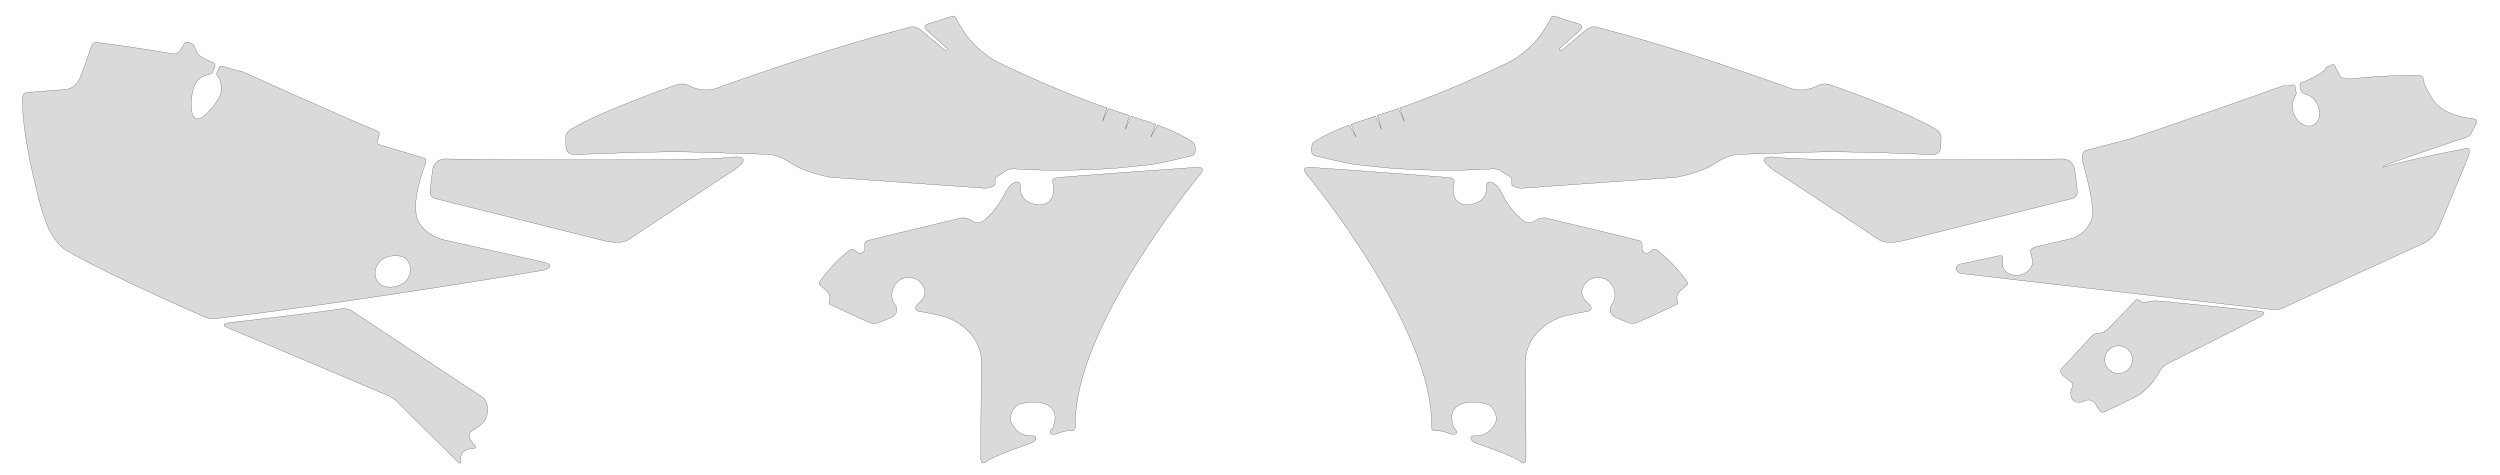 <?xml version="1.0" encoding="utf-8"?><!-- Generator: PHP SVG Export - Web App)  --><!DOCTYPE svg PUBLIC "-//W3C//DTD SVG 1.1//EN" "http://www.w3.org/Graphics/SVG/1.1/DTD/svg11.dtd">
<svg width="12390.791" height="2353.048" viewBox="0 0 12390.791 2353.048" symetrie-x="6212.831" xmlns="http://www.w3.org/2000/svg" xmlns:xlink="http://www.w3.org/1999/xlink">
  <defs>
    <filter id="ombrefond" x="0" y="0" width="200%" height="200%">
      <feOffset result="offOut" in="SourceAlpha" dx="8" dy="8"></feOffset>
      <feComponentTransfer result="transferOut" in="offOut">
        <feFuncA type="linear" slope="0.4"></feFuncA>
      </feComponentTransfer>
      <feGaussianBlur result="blurOut" in="transferOut" stdDeviation="10"></feGaussianBlur>
      <feBlend in="SourceGraphic" in2="blurOut" mode="normal"></feBlend>
    </filter>
  </defs>
  <g id="fonds">
    <path d="M10295.834,945.133C10292.829,911.898,10283.402,845.918,10283.402,845.918C10283.402,845.918,10281.397,785.687,10215.225,787.852C10149.049,790.017,9215.809,798.291,8904.971,786.363C8904.971,786.363,8823.558,782.439,8794.906,778.975C8766.262,775.51,8719.813,778.863,8756.195,814.38C8792.569,849.895,8818.787,861.357,8818.787,861.357L9315.633,1189.694C9315.633,1189.694,9346.446,1214.783,9439.954,1191.663C9533.458,1168.544,10269.911,984.426,10269.911,984.426C10269.911,984.426,10298.838,978.366,10295.834,945.133z M8212.864,1238.848C8212.864,1238.848,8197.572,1229.797,8187.668,1240.105C8177.764,1250.414,8162.943,1259.709,8150.548,1253.192C8138.159,1246.673,8137.722,1232.63,8138.781,1218.453C8139.845,1204.28,8135.246,1197.011,8125.102,1192.91C8114.962,1188.812,7660.078,1080.292,7660.078,1080.292C7660.078,1080.292,7635.3,1077.732,7617.526,1088.51C7599.752,1099.283,7590.883,1106.822,7568.205,1103.028C7545.519,1099.23,7480.202,1034.73,7446.27,963.397C7412.33,892.065,7368.857,891.924,7367.964,917.141C7367.07,942.355,7370.381,988.76,7308.804,1008.734C7247.224,1028.712,7215.798,997.3,7208.186,974.59C7200.579,951.876,7201.178,937.591,7205.72,912.224C7210.266,886.858,7205.782,886.699,7188.568,881.599C7171.361,876.5,6491.866,829.113,6491.866,829.113C6491.866,829.113,6438.486,823.573,6480.872,870.238C6480.872,870.238,7107.086,1625.547,7094.894,2111.498C7094.894,2111.498,7092.048,2137.119,7117.198,2134.648C7142.346,2132.173,7176.797,2146.672,7176.797,2146.672C7176.797,2146.672,7212.555,2161.404,7218.521,2146.094C7224.484,2130.784,7208.243,2130.022,7203.236,2113.012C7198.233,2096.005,7179.544,2042.98,7225.159,2011.688C7270.777,1980.391,7360.766,1995.176,7381.079,2007.678C7401.396,2020.181,7428.618,2064.533,7409.984,2099.594C7391.346,2134.648,7361.037,2161.438,7309.643,2160.551C7309.643,2160.551,7289.489,2158.01,7289.915,2173.595C7290.344,2189.175,7330.697,2202.247,7330.697,2202.247C7330.697,2202.247,7483.626,2253.49,7532.83,2284.597C7532.83,2284.597,7562.219,2315.375,7563.244,2270.715C7564.269,2226.056,7560.625,1780.473,7560.625,1780.473C7560.625,1780.473,7562.187,1630.924,7745.81,1568.243C7745.81,1568.243,7832.188,1547.746,7870.872,1543.134C7870.872,1543.134,7896.453,1533.753,7883.242,1516.082C7870.031,1498.41,7820.13,1471.203,7849.167,1417.067C7878.203,1362.932,7950.478,1365.685,7980.635,1401.161C8010.792,1436.637,8010.671,1482.265,7989.932,1508.085C7969.194,1533.906,7981.674,1561.65,8007.992,1573.617C8034.31,1585.583,8066.799,1597.585,8066.799,1597.585C8066.799,1597.585,8087.926,1610.771,8122.881,1595.553C8157.828,1580.335,8307.578,1510.376,8307.578,1510.376C8307.578,1510.376,8319.061,1506.999,8312.501,1486.286C8305.943,1465.576,8319.622,1447.688,8328.999,1440.305C8338.376,1432.926,8360.135,1412.661,8360.135,1412.661C8360.135,1412.661,8371.918,1408.727,8359.433,1392.998C8346.947,1377.272,8302.081,1309.619,8212.864,1238.848z M9572.416,766.041C9620.553,767.744,9619.293,729.581,9619.293,729.581C9619.293,729.581,9619.452,710.237,9620.575,682.327C9621.693,654.418,9591.168,638.576,9591.168,638.576C9446.262,551.554,9104.86,431.706,9070.138,420.029C9035.415,408.352,9007.76,425.789,9007.76,425.789C8927.449,464.155,8870.058,436,8870.058,436C8275.93,223.164,7944.465,143.496,7913.539,134.466C7882.609,125.438,7853.149,155.153,7853.149,155.153L7745.835,245.101C7745.835,245.101,7732.202,252.505,7729.532,246.287C7726.862,240.07,7734.085,236.651,7734.085,236.651C7734.085,236.651,7799.581,178.187,7828.462,152.416C7857.338,126.649,7824.088,118.172,7824.088,118.172C7824.088,118.172,7717.101,84.069,7705.079,80.507C7693.059,76.946,7692.169,79.952,7677.324,107.788C7662.475,135.619,7637.082,172.208,7637.082,172.208C7564.302,269.026,7478.468,308.371,7478.468,308.371C7243.299,421.947,7070.453,488.99,6938.066,535.203L6960.436,602.414L6930.863,537.549C6890.451,551.618,6859.177,561.596,6826.582,572.269L6847.321,640.432L6817.747,575.569C6783.239,586.856,6752.912,596.634,6726.257,605.728C6716.03,609.215,6706.034,612.774,6696.275,616.371L6720.45,679.568L6687.265,619.876C6571.013,663.231,6524.142,696.826,6510.387,705.567C6503.135,710.173,6500.926,729.263,6500.926,729.263C6500.926,729.263,6497.703,744.781,6501.322,755.009C6507.229,771.707,6517.591,772.335,6517.591,772.335C6564.974,780.886,6656.812,808.52,6728.221,816.591C6774.364,821.805,6825.126,827.138,6873.008,831.987C7173.125,855.664,7399.977,836.718,7399.977,836.718C7426.136,837.576,7431.411,842.51,7431.411,842.51C7431.411,842.51,7477.502,871.119,7484.815,876.227C7492.129,881.335,7493.521,888.112,7492.826,899.955C7492.131,911.799,7490.287,916.864,7500.444,922.281C7518.004,931.649,7534.236,933.032,7543.831,932.777L7550.074,932.337C7551.819,932.125,7552.789,931.922,7552.789,931.922L7554.235,932.043L8309.443,878.624C8309.443,878.624,8437.815,854.827,8501.817,809.585C8565.819,764.339,8621.608,764.78,8621.608,764.78C8621.608,764.78,8799.718,759.933,8978.022,753.901C9156.325,747.864,9524.281,764.337,9572.416,766.041z M11197.71,1542.475C11197.71,1542.475,10758.279,1496.38,10714.48,1492.886C10670.682,1489.389,10654.62,1492.614,10638.823,1497.18C10623.018,1501.743,10614.531,1498.834,10603.286,1489.045C10592.042,1479.258,10582.519,1491.691,10582.519,1491.691C10582.519,1491.691,10471.235,1607.283,10449.933,1628.243C10428.625,1649.199,10409.625,1651.899,10392.445,1653.168C10375.259,1654.443,10370.892,1662.296,10370.892,1662.296L10216.735,1828.959C10214.886,1831.566,10207.579,1838.743,10217.501,1853.223C10227.426,1867.703,10261.913,1891.475,10268.867,1896.408C10275.817,1901.34,10273.913,1905.72,10273.913,1905.72C10273.913,1905.72,10268.037,1924.763,10264.709,1937.377C10261.388,1949.991,10262.268,1980.468,10285.338,1990.306C10308.408,2000.143,10321.131,1989.579,10342.005,1983.388C10362.878,1977.2,10382.403,1996.987,10382.403,1996.987C10382.403,1996.987,10393.439,2013.862,10404.728,2032.227C10416.017,2050.588,10432.885,2039.845,10432.885,2039.845C10432.885,2039.845,10519.17,2000.685,10586.718,1965.408C10654.266,1930.132,10689.874,1864.657,10704.807,1839.374C10719.735,1814.091,10740.426,1804.052,10740.426,1804.052C10740.426,1804.052,11167.934,1590.385,11205.853,1567.547C11243.763,1544.709,11197.71,1542.475,11197.71,1542.475z M10568.942,1784.409C10567.834,1822.339,10536.189,1852.187,10498.261,1851.081C10460.335,1849.971,10430.481,1818.325,10431.589,1780.399C10432.701,1742.471,10464.345,1712.622,10502.273,1713.729C10540.203,1714.837,10570.046,1746.479,10568.942,1784.409z M12266.999,590.904C12256.465,587.212,12112.498,579.67,12057.992,493.616C12003.483,407.56,12010.495,389.273,12010.495,389.273C12010.495,389.273,12009.47,375.273,11991.893,374.867C11974.315,374.456,11827.859,370.305,11646.165,391.636C11646.165,391.636,11605.445,390.062,11598.759,378.215C11592.073,366.367,11577.334,337.395,11577.334,337.395C11577.334,337.395,11572.683,314.034,11558.318,320.477L11531.833,332.156C11531.833,332.156,11527.736,332.448,11523.982,343.443C11520.225,354.435,11461.716,387.971,11430.879,400.476C11421.989,404.077,11421.244,404.331,11408.11,408.038C11408.11,408.038,11398.617,410.753,11399.136,419.591C11399.652,428.426,11403.438,446.323,11403.438,446.323C11403.438,446.323,11404.211,458.594,11423.148,465.389C11425.506,466.237,11427.692,467.113,11429.707,467.994C11452.046,473.552,11473.847,491.91,11486.478,518.636C11505.946,559.834,11496.244,605.279,11464.8,620.142C11433.357,634.996,11392.085,613.641,11372.614,572.441C11364.065,554.344,11361.145,535.43,11363.223,518.65L11363.029,518.055C11363.029,518.055,11361.859,500.755,11372.279,483.002C11382.699,465.253,11380.708,459.558,11380.708,459.558C11380.708,459.558,11375.894,433.569,11375.174,428.596C11374.455,423.626,11372.841,418.94,11365.765,420.291C11358.689,421.642,11346.117,423.641,11346.117,423.641C11329.92,426.658,11325.8,425.898,11316.529,425.543C11316.529,425.543,11299.71,429.621,11286.468,435.459C11273.225,441.298,10654.719,659.028,10551.32,689.869L10336.551,746.311C10336.551,746.311,10311.514,757.055,10321.571,796.898C10331.62,836.741,10371.146,973.379,10372.206,1051.609C10373.273,1129.839,10295.338,1173.189,10276.606,1179.134C10259.271,1184.637,10113.002,1218.2,10091.407,1223.154C10079.626,1226.712,10060.362,1234.854,10063.592,1249.44C10068.195,1270.225,10073.23,1282.081,10073.888,1291.297L10073.881,1291.299C10077.87,1322.779,10051.41,1354.07,10012.596,1362.52C9975.246,1370.653,9939.507,1354.79,9928.437,1326.591L9928.422,1326.598C9928.27,1326.218,9928.124,1325.821,9927.983,1325.422C9927.743,1324.775,9927.532,1324.112,9927.325,1323.452C9927.293,1323.353,9927.259,1323.259,9927.227,1323.16C9926.802,1321.78,9926.403,1320.383,9926.098,1318.951C9926.025,1318.637,9925.997,1318.323,9925.935,1318.006C9924.176,1309.944,9929.376,1289.276,9925.793,1274.571C9922.157,1259.646,9893.585,1271.25,9881.631,1273.338L9874.259,1274.918C9874.027,1274.98,9873.888,1275.017,9873.888,1275.017C9873.888,1275.017,9873.892,1275.003,9873.896,1275L9715.31,1308.921C9715.31,1308.921,9690.585,1317.016,9695.461,1334.229C9700.337,1351.441,9715.629,1355.499,9726.143,1356.217C9736.653,1356.941,11262.342,1534.203,11262.342,1534.203C11262.342,1534.203,11289.744,1540.755,11326.876,1521.472C11364.012,1502.187,12006.694,1208.48,12006.694,1208.48C12006.694,1208.48,12062.318,1187.75,12090.413,1121.215C12118.501,1054.683,12222.654,802.722,12222.654,802.722C12222.654,802.722,12228.766,789.414,12234.303,772.466C12239.843,755.518,12241.616,747.578,12238.466,740.196C12235.312,732.815,12227.104,735.306,12227.104,735.306C12209.288,738.405,11923.264,793.866,11812.485,828.326C11812.485,828.326,11803.751,826.668,11823.784,818.071C11843.814,809.477,12122.535,714.007,12223.003,680.41C12223.003,680.41,12240.421,676.13,12249.221,658.228C12258.017,640.326,12273.084,611.676,12273.084,611.676C12273.084,611.676,12277.529,594.602,12266.999,590.904z " fill="#d9dadb" stroke="#000000" id="bordperdu"></path>
    <path d="M2385.743,1964.677C2360.652,1949.089,1747.284,1543.412,1747.284,1543.412C1747.284,1543.412,1725.414,1522.672,1679.839,1532.102C1634.266,1541.535,1138.7,1599.533,1138.7,1599.533C1138.7,1599.533,1077.191,1603.71,1136.151,1627.791C1195.108,1651.87,1915.008,1957.009,1915.008,1957.009C1915.008,1957.009,1951.217,1970.057,1975.092,1997.105C1998.971,2024.153,2268.841,2288.425,2268.841,2288.425C2268.841,2288.425,2287.415,2312.453,2283.979,2274.576C2279.021,2219.922,2353.048,2222.495,2353.048,2222.495C2353.048,2222.495,2365.006,2219.009,2352.872,2207.319C2340.739,2195.632,2313.293,2157.917,2330.055,2142.756C2346.819,2127.593,2401.039,2106.255,2412.952,2061.162C2424.868,2016.071,2410.835,1980.26,2385.743,1964.677z M2693.917,1299.079L2222.562,1193.789C2222.562,1193.789,2120.625,1179.559,2077.1,1103.88C2026.303,1018.108,2104.108,823.711,2109.32,807.816C2114.529,791.921,2107.565,785.421,2107.565,785.421C2107.565,785.421,1897.271,721.666,1881.121,717.535C1864.973,713.404,1869.983,697.963,1869.983,697.963C1869.983,697.963,1878.736,675.937,1880.431,664.13C1882.126,652.326,1866.46,648.079,1866.46,648.079C1640.748,554.708,1211.221,358.928,1202.422,355.304C1193.623,351.675,1182.612,351.627,1182.612,351.627C1147.067,342.074,1120.173,334.024,1099.31,327.111C1096.225,326.792,1089.234,327.447,1084.296,338.407C1077.787,352.85,1075.027,361.587,1075.027,361.587C1075.027,361.587,1070.183,367.905,1081.739,382.502C1089.344,392.11,1093.838,409.49,1095.728,421.915C1099.749,440.124,1097.308,460.872,1087.399,480.026C1067.22,519.03,1002.789,604.577,969.386,587.296C935.984,570.014,946.25,456.445,966.429,417.44C976.607,397.771,992.701,383.553,1010.438,376.495C1011.924,375.775,1013.512,375.128,1015.213,374.566C1041.919,365.798,1049.033,367.798,1054.777,354.981C1060.52,342.168,1063.929,333.304,1063.929,333.304C1063.929,333.304,1070.809,320.351,1059.892,312.676C1034.2,302.08,1024.005,294.779,1008.977,287.914C980.366,274.845,973.315,255.328,967.25,238.836C961.184,222.341,954.752,219.244,954.752,219.244C954.752,219.244,941.654,210.932,929.697,208.593C917.74,206.258,911.544,219.122,911.544,219.122C911.544,219.122,899.829,241.983,888.941,255.686C878.057,269.39,857.925,266.945,857.925,266.945C681.972,235.969,506.479,213.843,481.618,210.342C456.758,206.838,450.989,235.901,450.989,235.901C450.989,235.901,419.16,330.585,395.819,387.014C372.477,443.441,322.081,443.931,322.081,443.931L146.838,457.39C146.838,457.39,125.784,457.063,116.993,467.285C108.204,477.508,112.039,525.687,112.039,525.687C116.811,696.055,181.075,939.555,181.075,939.555C181.075,939.555,213.568,1091.023,254.777,1159.778C295.99,1228.529,337.998,1246.589,337.998,1246.589C566.31,1376.279,973.003,1551.852,1007.408,1568.172C1041.811,1584.495,1067.64,1579.147,1067.64,1579.147C1804.414,1490.784,2691.501,1339.767,2691.501,1339.767C2691.501,1339.767,2728.328,1329.241,2725.993,1316.757C2723.66,1304.281,2693.917,1299.079,2693.917,1299.079z M2004.095,1400.353C1971.204,1427.797,1902.331,1433.123,1875.355,1400.794C1848.376,1368.469,1856.235,1317.452,1889.126,1290.006C1922.017,1262.559,1991.226,1256.949,2018.206,1289.278C2045.182,1321.603,2036.987,1372.903,2004.095,1400.353z M4870.337,932.038L4871.786,931.917C4871.786,931.917,4872.754,932.119,4874.5,932.332L4880.743,932.772C4890.338,933.029,4906.568,931.644,4924.132,922.276C4934.287,916.859,4932.443,911.794,4931.748,899.95C4931.053,888.106,4932.445,881.33,4939.759,876.222C4947.072,871.114,4993.163,842.505,4993.163,842.505C4993.163,842.505,4998.44,837.572,5024.597,836.712C5024.597,836.712,5251.447,855.66,5551.566,831.982C5599.448,827.135,5650.211,821.801,5696.355,816.585C5767.76,808.515,5859.602,780.881,5906.984,772.329C5906.984,772.329,5917.347,771.702,5923.254,755.004C5926.873,744.775,5923.65,729.258,5923.65,729.258C5923.65,729.258,5921.441,710.166,5914.189,705.562C5900.432,696.821,5853.565,663.226,5737.311,619.871L5704.126,679.563L5728.301,616.366C5718.542,612.768,5708.542,609.21,5698.317,605.722C5671.666,596.629,5641.335,586.851,5606.829,575.564L5577.255,640.427L5597.992,572.264C5565.397,561.591,5534.125,551.612,5493.713,537.543L5464.138,602.409L5486.508,535.198C5354.121,488.986,5181.277,421.942,4946.106,308.365C4946.106,308.365,4860.273,269.023,4787.492,172.203C4787.492,172.203,4762.099,135.613,4747.252,107.782C4732.405,79.948,4731.515,76.941,4719.496,80.501C4707.475,84.063,4600.486,118.167,4600.486,118.167C4600.486,118.167,4567.236,126.644,4596.114,152.411C4624.993,178.181,4690.491,236.646,4690.491,236.646C4690.491,236.646,4697.712,240.064,4695.044,246.282C4692.374,252.5,4678.741,245.096,4678.741,245.096L4571.427,155.148C4571.427,155.148,4541.967,125.433,4511.037,134.461C4480.109,143.492,4148.643,223.159,3554.516,435.995C3554.516,435.995,3497.125,464.15,3416.814,425.784C3416.814,425.784,3389.16,408.347,3354.438,420.024C3319.716,431.701,2978.31,551.548,2833.408,638.571C2833.408,638.571,2802.883,654.413,2804.001,682.321C2805.122,710.232,2805.283,729.575,2805.283,729.575C2805.283,729.575,2804.023,767.739,2852.158,766.035C2900.291,764.331,3268.249,747.858,3446.551,753.888C3624.852,759.918,3802.964,764.768,3802.964,764.768C3802.964,764.768,3858.754,764.328,3922.754,809.573C3986.755,854.816,4115.128,878.612,4115.128,878.612L4870.337,932.038z M3632.436,778.975C3603.786,782.439,3522.371,786.363,3522.371,786.363C3211.534,798.291,2278.294,790.017,2212.119,787.852C2145.945,785.687,2143.942,845.918,2143.942,845.918C2143.942,845.918,2134.515,911.898,2131.509,945.133C2128.508,978.366,2157.431,984.426,2157.431,984.426C2157.431,984.426,2893.884,1168.544,2987.39,1191.663C3080.898,1214.783,3111.711,1189.694,3111.711,1189.694L3608.555,861.357C3608.555,861.357,3634.772,849.895,3671.149,814.38C3707.527,778.865,3661.082,775.51,3632.436,778.975z M5932.708,829.117C5932.708,829.117,5253.215,876.504,5236.006,881.603C5218.794,886.702,5214.308,886.863,5218.854,912.228C5223.398,937.594,5223.997,951.879,5216.388,974.593C5208.776,997.304,5177.351,1028.714,5115.772,1008.738C5054.194,988.761,5057.506,942.358,5056.61,917.145C5055.717,891.927,5012.244,892.067,4978.306,963.4C4944.37,1034.732,4879.055,1099.233,4856.371,1103.031C4833.693,1106.825,4824.822,1099.287,4807.05,1088.514C4789.275,1077.736,4764.496,1080.296,4764.496,1080.296C4764.496,1080.296,4309.61,1188.816,4299.472,1192.913C4289.328,1197.014,4284.731,1204.284,4285.793,1218.457C4286.853,1232.634,4286.417,1246.676,4274.026,1253.195C4261.634,1259.713,4246.81,1250.419,4236.908,1240.109C4227.002,1229.801,4211.71,1238.852,4211.71,1238.852C4122.494,1309.623,4077.627,1377.273,4065.14,1393.005C4052.652,1408.734,4064.438,1412.668,4064.438,1412.668C4064.438,1412.668,4086.194,1432.933,4095.573,1440.313C4104.952,1447.695,4118.629,1465.583,4112.071,1486.293C4105.514,1507.006,4116.995,1510.383,4116.995,1510.383C4116.995,1510.383,4266.744,1580.342,4301.693,1595.56C4336.646,1610.776,4357.773,1597.592,4357.773,1597.592C4357.773,1597.592,4390.262,1585.59,4416.582,1573.624C4442.899,1561.657,4455.379,1533.913,4434.642,1508.093C4413.903,1482.272,4413.779,1436.646,4443.938,1401.168C4474.098,1365.69,4546.369,1362.937,4575.406,1417.074C4604.444,1471.211,4554.541,1498.417,4541.332,1516.089C4528.12,1533.76,4553.701,1543.141,4553.701,1543.141C4592.386,1547.755,4678.763,1568.25,4678.763,1568.25C4862.385,1630.933,4863.949,1780.48,4863.949,1780.48C4863.949,1780.48,4860.305,2226.064,4861.33,2270.722C4862.353,2315.382,4891.742,2284.604,4891.742,2284.604C4940.947,2253.497,5093.875,2202.254,5093.875,2202.254C5093.875,2202.254,5134.229,2189.182,5134.658,2173.602C5135.083,2158.018,5114.931,2160.558,5114.931,2160.558C5063.537,2161.445,5033.226,2134.657,5014.588,2099.601C4995.954,2064.541,5023.178,2020.188,5043.495,2007.685C5063.809,1995.183,5153.799,1980.397,5199.415,2011.695C5245.032,2042.987,5226.343,2096.014,5221.336,2113.019C5216.329,2130.029,5200.088,2130.791,5206.051,2146.101C5212.019,2161.411,5247.775,2146.679,5247.775,2146.679C5247.775,2146.679,5282.23,2132.178,5307.376,2134.655C5332.526,2137.128,5329.679,2111.505,5329.679,2111.505C5317.488,1625.554,5943.701,870.245,5943.701,870.245C5986.089,823.576,5932.708,829.117,5932.708,829.117z " fill="#d9dadb" stroke="#000000" id="bordperdu"></path>
  </g>
  <g id="dessin"></g>
</svg>
